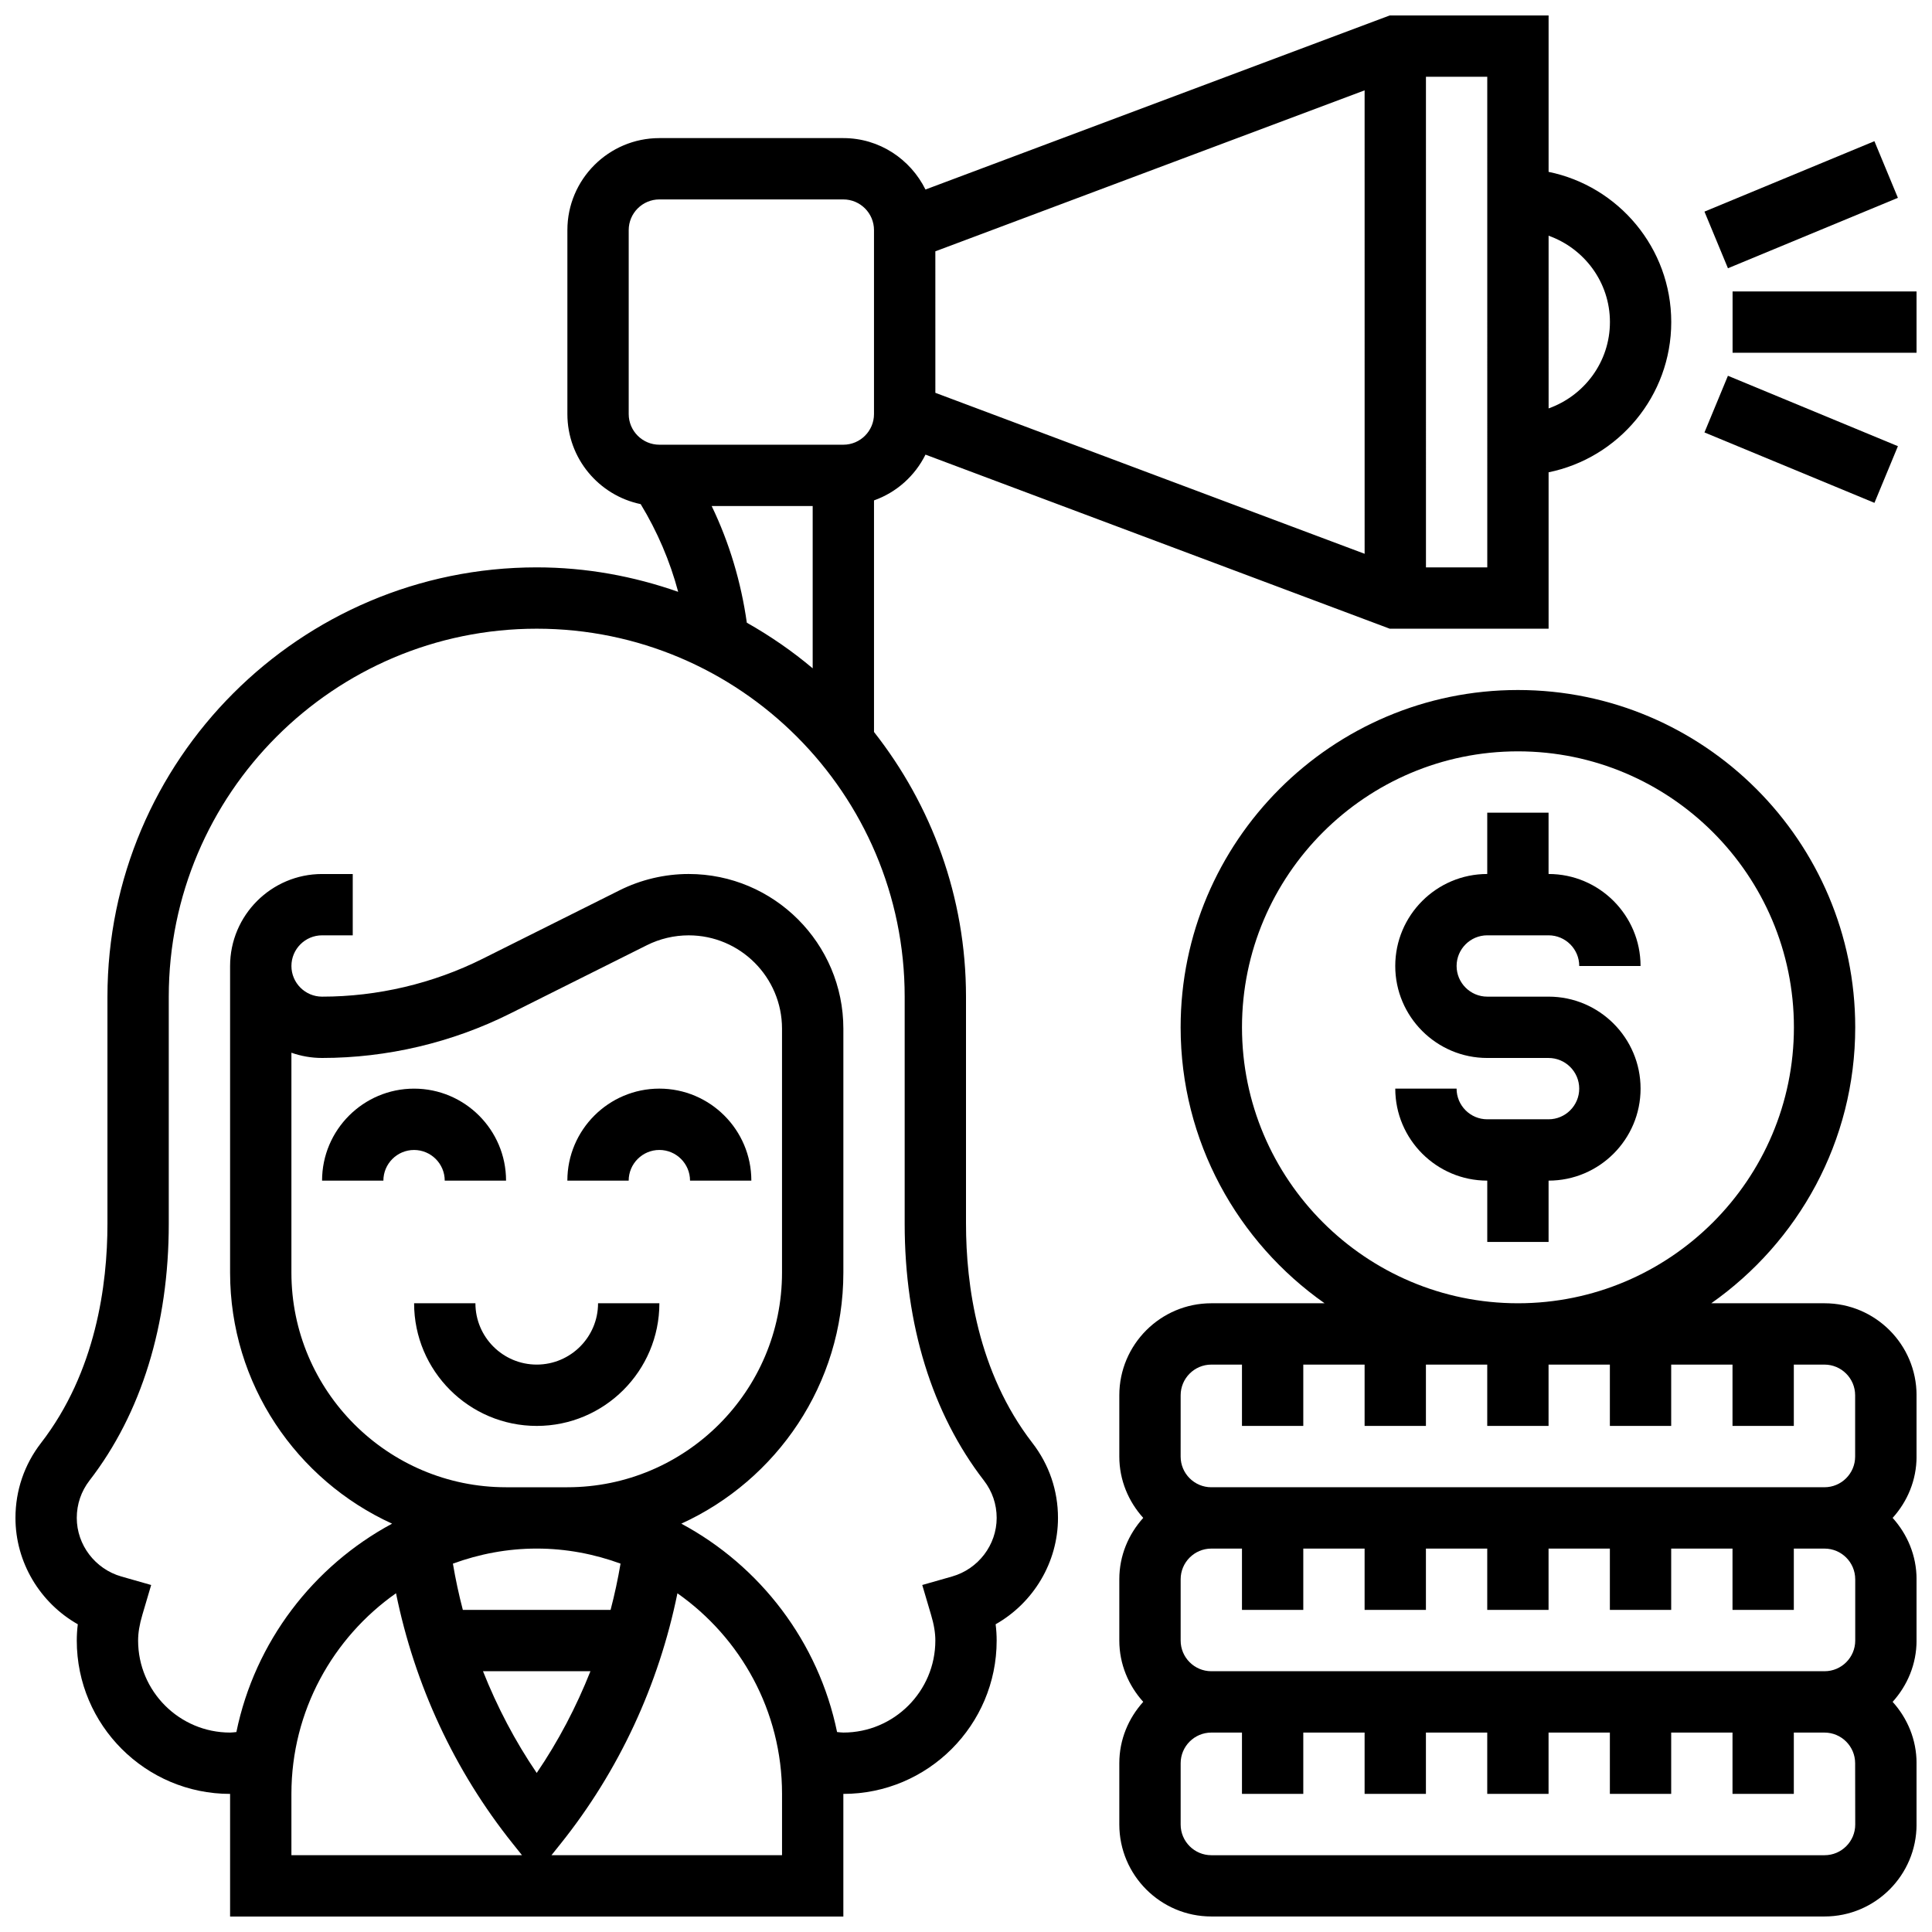<?xml version="1.0" encoding="UTF-8"?>
<!-- Uploaded to: SVG Repo, www.svgrepo.com, Generator: SVG Repo Mixer Tools -->
<svg width="800px" height="800px" version="1.1" viewBox="144 144 512 512" xmlns="http://www.w3.org/2000/svg">
 <defs>
  <clipPath id="c">
   <path d="m148.09 148.09h438.91v503.81h-438.91z"/>
  </clipPath>
  <clipPath id="b">
   <path d="m440 326h211.9v325.9h-211.9z"/>
  </clipPath>
  <clipPath id="a">
   <path d="m603 221h48.902v17h-48.902z"/>
  </clipPath>
 </defs>
 <path d="m538.14 391.87h16.25c4.477 0 8.125 3.648 8.125 8.125h16.25c0-13.441-10.938-24.379-24.379-24.379v-16.25h-16.25v16.25c-13.441 0-24.379 10.938-24.379 24.379s10.938 24.379 24.379 24.379h16.25c4.477 0 8.125 3.648 8.125 8.125s-3.648 8.125-8.125 8.125h-16.25c-4.477 0-8.125-3.648-8.125-8.125h-16.25c0 13.441 10.938 24.379 24.379 24.379v16.25h16.25v-16.25c13.441 0 24.379-10.938 24.379-24.379s-10.938-24.379-24.379-24.379h-16.25c-4.477 0-8.125-3.648-8.125-8.125 0-4.477 3.648-8.125 8.125-8.125z"/>
 <path d="m318.74 489.38h-16.25c0 8.965-7.289 16.25-16.25 16.25-8.965 0-16.25-7.289-16.25-16.25h-16.25c0 17.926 14.578 32.504 32.504 32.504 17.918 0 32.496-14.578 32.496-32.504z"/>
 <path d="m261.86 456.88h16.25c0-13.441-10.938-24.379-24.379-24.379-13.441 0-24.379 10.938-24.379 24.379h16.25c0-4.477 3.648-8.125 8.125-8.125 4.484 0 8.133 3.648 8.133 8.125z"/>
 <path d="m318.74 448.75c4.477 0 8.125 3.648 8.125 8.125h16.25c0-13.441-10.938-24.379-24.379-24.379s-24.379 10.938-24.379 24.379h16.25c0.008-4.477 3.656-8.125 8.133-8.125z"/>
 <g clip-path="url(#c)">
  <path d="m400 468.32v-60.195c0-26.465-9.168-50.797-24.379-70.145v-61.367c5.981-2.129 10.848-6.5 13.645-12.133l123.03 46.133h42.098v-41.449c18.52-3.777 32.504-20.184 32.504-39.809s-13.984-36.031-32.504-39.809v-41.453h-42.102l-123.03 46.133c-3.988-8.039-12.203-13.629-21.766-13.629h-48.754c-13.441 0-24.379 10.938-24.379 24.379v48.754c0 11.742 8.344 21.566 19.422 23.867 4.402 7.238 7.754 15.066 9.938 23.242-11.762-4.121-24.34-6.481-37.488-6.481-62.73 0-113.76 51.031-113.76 113.77v60.195c0 16.105-3.055 39.266-17.609 58.086-4.43 5.738-6.769 12.602-6.769 19.859 0 11.773 6.516 22.508 16.52 28.18-0.18 1.457-0.27 2.894-0.27 4.324 0 22.402 18.227 40.629 40.629 40.629v32.504h162.52v-32.504c22.402 0 40.629-18.227 40.629-40.629 0-1.43-0.09-2.867-0.27-4.324 10.008-5.672 16.523-16.406 16.523-28.18 0-7.258-2.34-14.121-6.777-19.867-14.543-18.82-17.598-41.973-17.598-58.078zm105.64-177.56-113.76-42.66-0.004-37.496 113.76-42.66zm65.008-61.41c0 10.578-6.816 19.52-16.25 22.883l-0.004-45.766c9.434 3.367 16.254 12.305 16.254 22.883zm-32.504 65.008h-16.25l-0.004-130.02h16.25zm-227.53-89.383c0-4.477 3.648-8.125 8.125-8.125h48.754c4.477 0 8.125 3.648 8.125 8.125v48.754c0 4.477-3.648 8.125-8.125 8.125h-48.754c-4.477 0-8.125-3.648-8.125-8.125zm21.988 73.133h26.766v43.004c-5.41-4.559-11.262-8.59-17.453-12.09-1.52-10.723-4.617-21.172-9.312-30.914zm-54.492 260.03c-31.367 0-56.883-25.516-56.883-56.883v-58.27c2.543 0.891 5.273 1.387 8.125 1.387 17.203 0 34.43-4.062 49.82-11.758l36.266-18.129c3.414-1.707 7.238-2.609 11.059-2.609 13.648-0.008 24.746 11.094 24.746 24.738v64.641c0 31.367-25.523 56.883-56.883 56.883zm27.699 32.504h-39.152c-1.055-4.031-1.934-8.125-2.633-12.262 6.941-2.535 14.402-3.992 22.211-3.992s15.27 1.453 22.215 3.988c-0.703 4.141-1.582 8.234-2.641 12.266zm-5.336 16.25c-3.762 9.477-8.5 18.527-14.238 26.961-5.738-8.434-10.473-17.488-14.238-26.961zm-51.527-20.664c4.957 24.32 15.504 47.074 30.945 66.363l2.445 3.059h-61.109v-16.25c0-21.977 10.988-41.398 27.719-53.172zm102.3 69.422h-61.105l2.438-3.047c15.438-19.293 25.988-42.043 30.945-66.363 16.738 11.762 27.723 31.184 27.723 53.156zm45.051-73.859-7.891 2.25 2.324 7.867c0.789 2.625 1.145 4.812 1.145 6.859 0 13.441-10.938 24.379-24.379 24.379-0.527 0-1.105-0.09-1.664-0.137-4.918-23.906-20.371-44.004-41.273-55.223 25.281-11.535 42.934-36.984 42.941-66.531v-64.641c0-22.609-18.391-40.996-40.996-40.996-6.332 0-12.676 1.496-18.332 4.332l-36.258 18.129c-13.148 6.574-27.863 10.043-42.559 10.043-4.477 0-8.125-3.648-8.125-8.125s3.648-8.125 8.125-8.125h8.125v-16.25h-8.125c-13.441 0-24.379 10.938-24.379 24.379v81.258c0 29.547 17.648 54.996 42.93 66.527-20.891 11.23-36.348 31.316-41.262 55.223-0.559 0.047-1.137 0.137-1.664 0.137-13.441 0-24.379-10.938-24.379-24.379 0-2.047 0.359-4.234 1.137-6.859l2.324-7.867-7.891-2.25c-6.953-1.98-11.824-8.375-11.824-15.527 0-3.633 1.172-7.062 3.379-9.922 13.734-17.77 21-41.297 21-68.023v-60.195c0-53.77 43.742-97.512 97.512-97.512s97.512 43.742 97.512 97.512v60.195c0 26.734 7.266 50.25 20.988 68.023 2.219 2.859 3.391 6.289 3.391 9.922 0 7.152-4.867 13.547-11.832 15.527z"/>
 </g>
 <g clip-path="url(#b)">
  <path d="m627.53 489.38h-30.027c23.027-16.188 38.152-42.902 38.152-73.133 0-49.285-40.102-89.387-89.387-89.387s-89.387 40.102-89.387 89.387c0 30.23 15.121 56.945 38.152 73.133h-30.023c-13.441 0-24.379 10.938-24.379 24.379v16.25c0 6.266 2.445 11.93 6.34 16.25-3.902 4.324-6.34 9.988-6.34 16.25v16.25c0 6.266 2.445 11.93 6.34 16.25-3.902 4.324-6.34 9.988-6.34 16.25v16.25c0 13.441 10.938 24.379 24.379 24.379h162.52c13.441 0 24.379-10.938 24.379-24.379v-16.25c0-6.266-2.445-11.93-6.34-16.25 3.902-4.324 6.34-9.988 6.34-16.25v-16.25c0-6.266-2.445-11.93-6.34-16.25 3.902-4.324 6.34-9.988 6.34-16.25v-16.25c-0.004-13.441-10.941-24.379-24.379-24.379zm-154.39-73.133c0-40.32 32.812-73.133 73.133-73.133s73.133 32.812 73.133 73.133-32.812 73.133-73.133 73.133-73.133-32.812-73.133-73.133zm-16.254 97.512c0-4.477 3.648-8.125 8.125-8.125h8.125v16.25h16.25v-16.25h16.25v16.25h16.25v-16.25h16.25v16.25h16.25v-16.25h16.25v16.25h16.25v-16.25h16.25v16.25h16.25v-16.25h8.125c4.477 0 8.125 3.648 8.125 8.125v16.25c0 4.477-3.648 8.125-8.125 8.125l-162.5 0.004c-4.477 0-8.125-3.648-8.125-8.125zm178.77 48.758v16.25c0 4.477-3.648 8.125-8.125 8.125h-162.52c-4.477 0-8.125-3.648-8.125-8.125v-16.25c0-4.477 3.648-8.125 8.125-8.125h8.125v16.25h16.25v-16.25h16.25v16.25h16.25v-16.25h16.25v16.25h16.25v-16.25h16.25v16.25h16.25v-16.25h16.25v16.25h16.25v-16.25h8.125c4.496-0.004 8.145 3.644 8.145 8.125zm0 65.008c0 4.477-3.648 8.125-8.125 8.125h-162.52c-4.477 0-8.125-3.648-8.125-8.125v-16.25c0-4.477 3.648-8.125 8.125-8.125h8.125v16.25h16.25v-16.25h16.25v16.25h16.25v-16.25h16.25v16.25h16.25v-16.25h16.25v16.25h16.25v-16.25h16.25v16.25h16.25v-16.25h8.125c4.477 0 8.125 3.648 8.125 8.125z"/>
 </g>
 <g clip-path="url(#a)">
  <path d="m603.15 221.23h48.754v16.25h-48.754z"/>
 </g>
 <path d="m595.7 200.08 45.039-18.664 6.223 15.012-45.039 18.664z"/>
 <path d="m595.7 258.6 6.219-15.016 45.047 18.66-6.219 15.016z"/>
</svg>